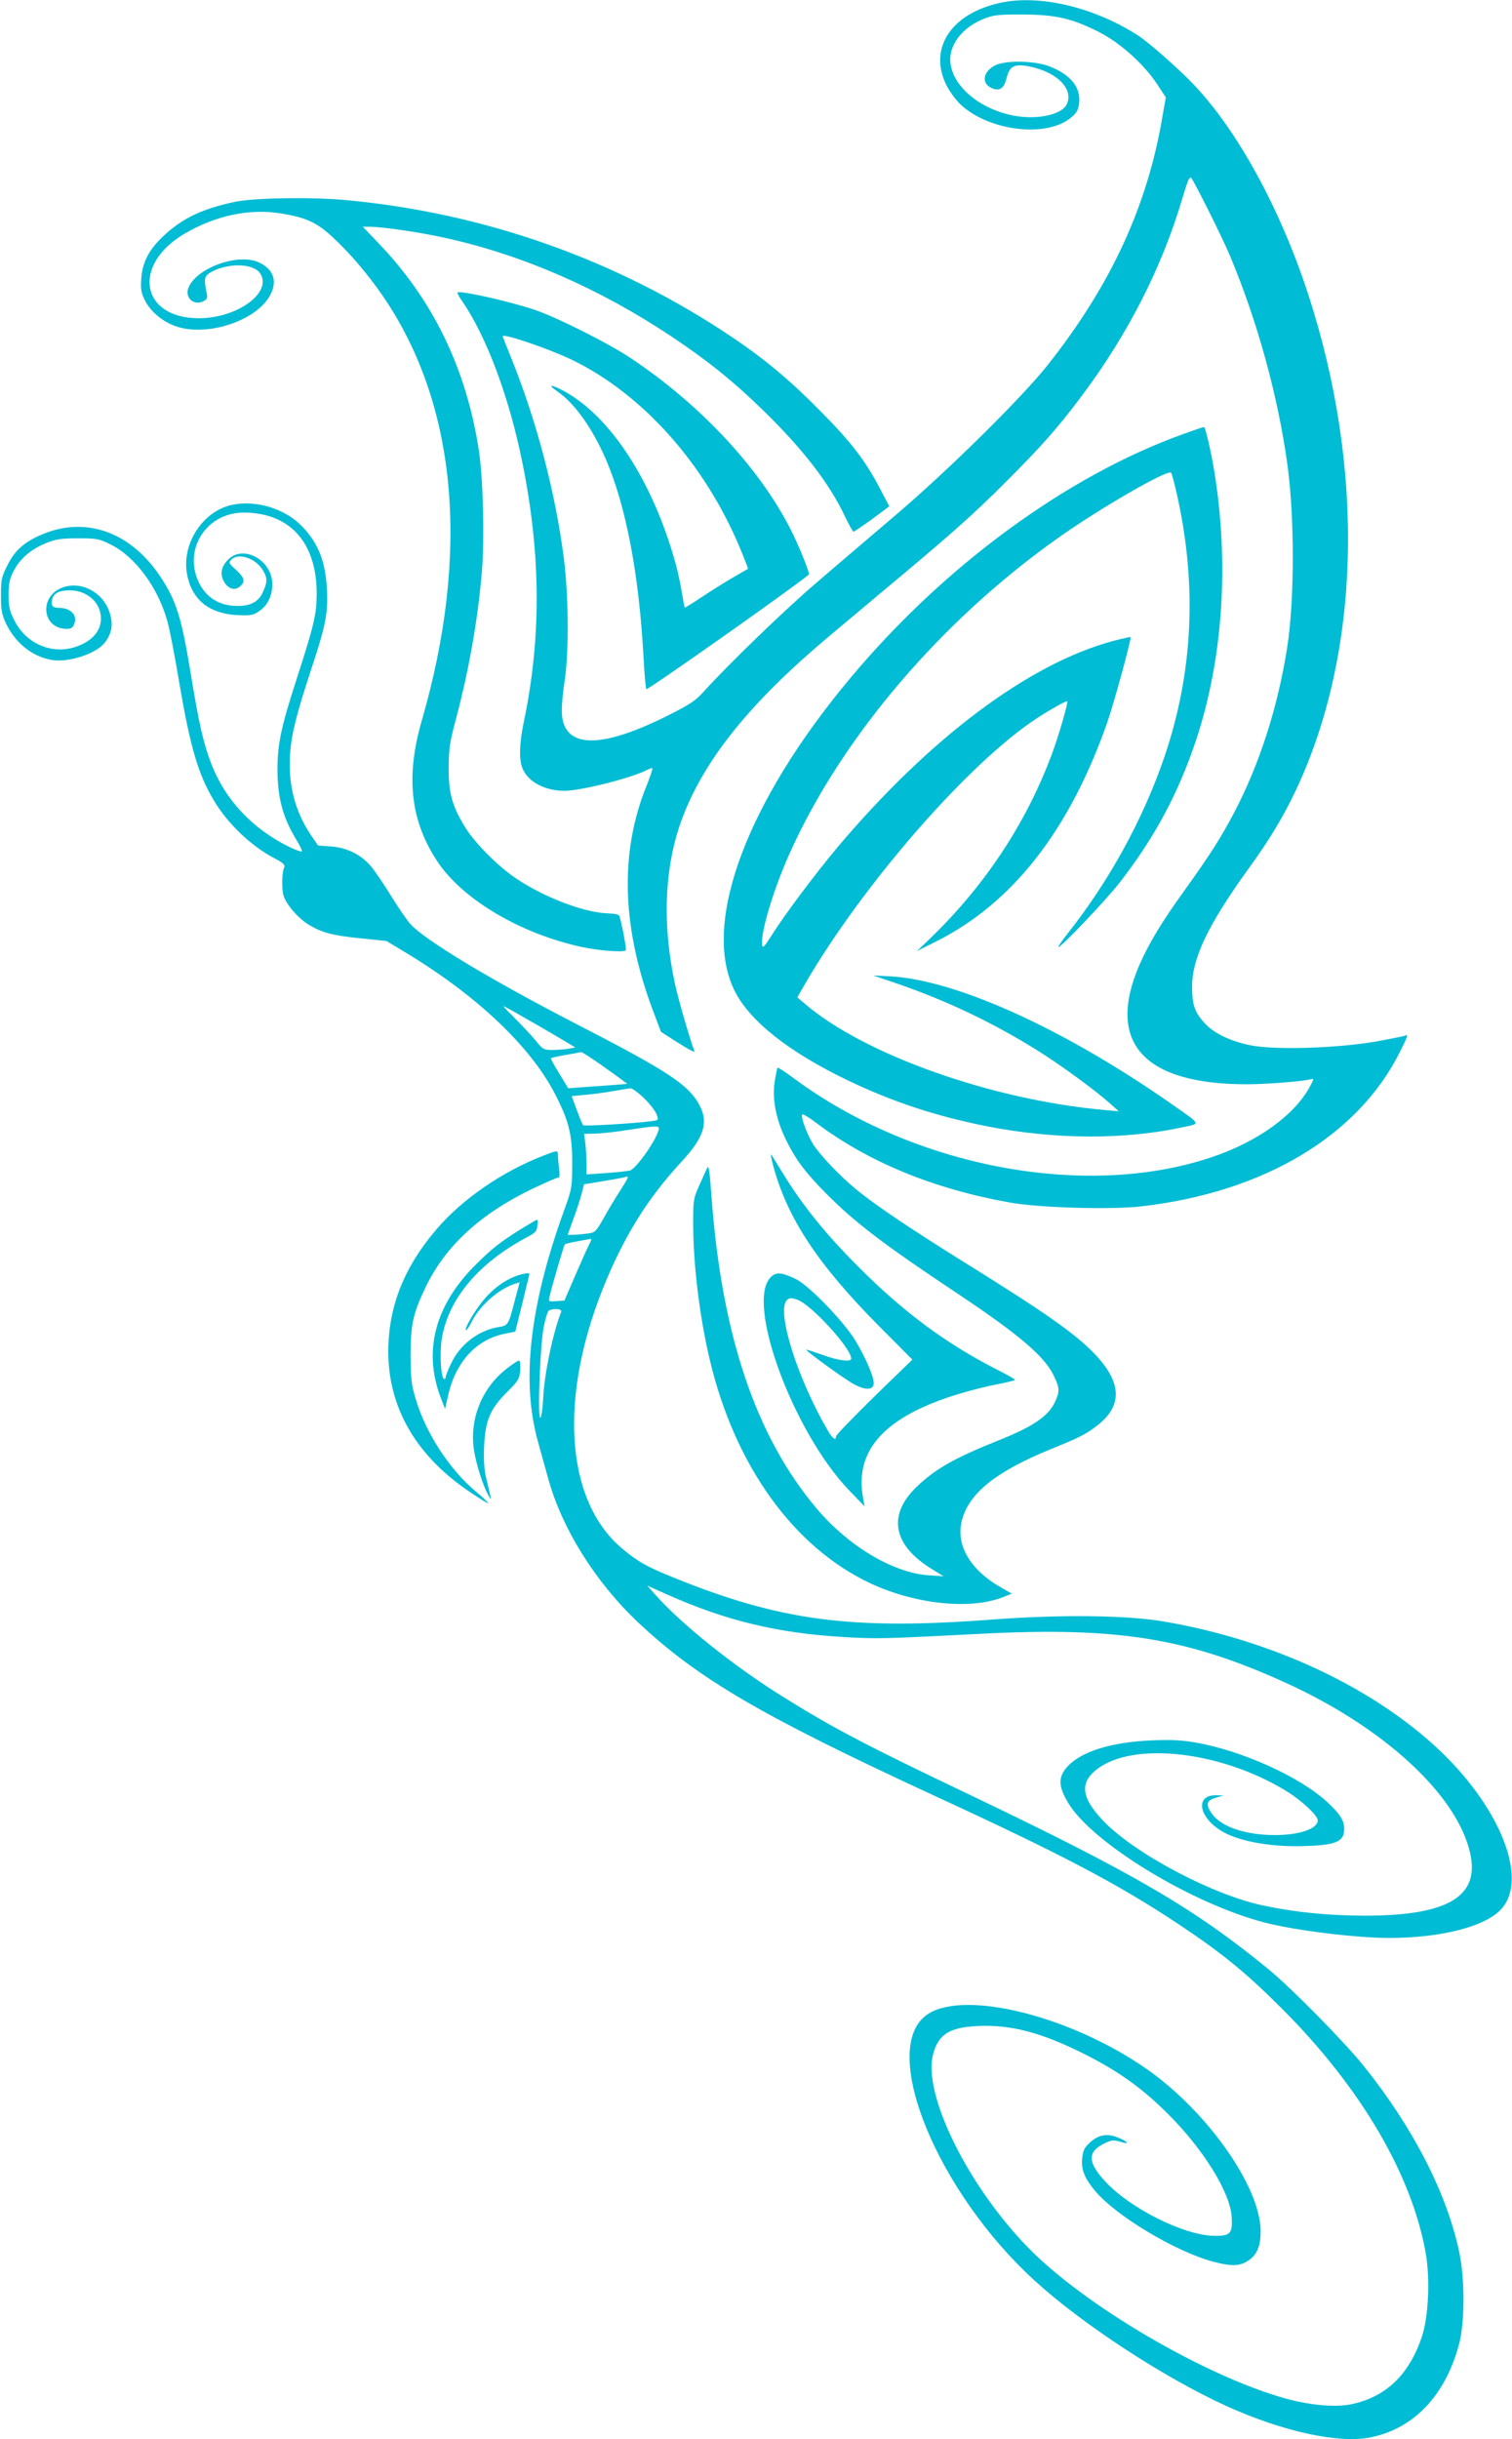 <?xml version="1.0" standalone="no"?>
<!DOCTYPE svg PUBLIC "-//W3C//DTD SVG 20010904//EN"
 "http://www.w3.org/TR/2001/REC-SVG-20010904/DTD/svg10.dtd">
<svg version="1.0" xmlns="http://www.w3.org/2000/svg"
 width="794pt" height="1280pt" viewBox="0 0 794 1280"
 preserveAspectRatio="xMidYMid meet">
<g transform="translate(0,1280) scale(0.1,-0.1)"
fill="#00bcd4" stroke="none">
<path d="M5252 12785 c-257 -56 -377 -238 -283 -430 17 -35 51 -81 77 -105
152 -140 455 -174 581 -65 28 24 36 39 40 76 9 80 -45 147 -154 190 -81 32
-241 34 -293 3 -62 -36 -66 -97 -6 -119 38 -13 59 3 72 55 15 63 40 76 115 62
150 -28 242 -122 199 -203 -27 -49 -143 -76 -258 -59 -194 30 -351 162 -352
298 0 86 70 171 176 213 53 21 75 23 204 23 174 -1 258 -20 399 -91 111 -56
235 -166 307 -274 l46 -70 -17 -97 c-79 -472 -270 -886 -602 -1306 -136 -172
-521 -552 -802 -791 -129 -110 -314 -267 -410 -350 -161 -136 -473 -438 -597
-576 -42 -47 -72 -66 -189 -125 -364 -182 -555 -172 -555 29 0 31 7 103 16
160 22 149 20 441 -5 637 -45 350 -144 723 -277 1053 -24 59 -44 110 -44 112
0 18 244 -66 365 -124 370 -180 695 -544 880 -985 25 -60 44 -110 43 -111 -2
-1 -37 -21 -78 -45 -41 -24 -115 -70 -163 -102 -49 -33 -90 -58 -91 -56 -2 2
-9 39 -16 83 -7 44 -23 118 -37 165 -119 417 -334 748 -573 883 -73 41 -102
43 -43 3 91 -63 183 -192 254 -355 106 -246 174 -601 198 -1034 5 -93 12 -171
15 -174 6 -6 741 511 854 602 5 4 -40 121 -82 208 -159 331 -479 679 -856 929
-117 78 -384 212 -502 252 -137 46 -394 103 -406 91 -2 -2 9 -23 26 -47 128
-187 247 -505 316 -850 97 -480 99 -918 6 -1360 -23 -109 -25 -196 -6 -241 29
-70 117 -117 220 -117 88 0 359 69 437 111 12 6 23 9 25 7 2 -3 -12 -44 -31
-92 -144 -355 -130 -755 42 -1201 l34 -90 91 -58 c50 -32 88 -52 85 -45 -26
71 -80 256 -101 348 -67 305 -59 595 24 840 101 297 322 589 695 915 44 39
204 173 355 299 376 314 480 405 661 586 181 180 277 288 400 453 242 323 420
672 527 1033 31 103 39 122 49 108 22 -31 161 -309 201 -404 145 -345 253
-738 303 -1101 38 -282 37 -712 -2 -959 -50 -317 -147 -615 -279 -866 -71
-134 -122 -214 -258 -404 -122 -169 -186 -276 -237 -390 -179 -409 18 -630
561 -630 97 0 283 14 332 25 23 6 23 5 6 -27 -79 -156 -278 -300 -525 -382
-662 -221 -1562 -50 -2190 415 -44 33 -83 58 -86 56 -2 -3 -9 -36 -15 -74 -14
-91 7 -199 61 -308 51 -103 101 -169 209 -278 146 -148 300 -266 682 -520 335
-223 467 -336 515 -439 30 -63 30 -80 6 -133 -34 -75 -113 -130 -293 -202
-236 -94 -339 -153 -436 -247 -153 -148 -123 -306 83 -431 l60 -37 -75 5
c-186 11 -423 151 -591 350 -320 378 -500 913 -553 1642 -10 137 -15 165 -23
145 -6 -14 -25 -56 -42 -93 -29 -65 -31 -76 -31 -191 0 -221 33 -492 87 -721
131 -555 440 -985 844 -1174 235 -110 523 -140 695 -73 l47 19 -56 32 c-167
95 -243 230 -203 362 41 139 182 249 466 365 144 58 184 78 239 121 165 125
127 278 -117 474 -100 80 -247 179 -577 384 -289 180 -461 296 -565 380 -87
71 -191 180 -229 239 -32 51 -65 139 -59 157 2 5 34 -13 72 -42 273 -206 616
-348 1021 -420 151 -27 527 -38 686 -20 643 73 1139 368 1360 810 40 80 46 96
30 87 -4 -3 -75 -17 -157 -32 -203 -35 -528 -45 -655 -20 -113 23 -198 65
-248 122 -48 54 -61 95 -61 185 0 151 83 325 299 624 110 152 178 265 246 408
341 722 365 1684 64 2605 -147 449 -371 858 -603 1101 -81 84 -235 220 -293
257 -231 147 -514 214 -721 169z"/>
<path d="M1230 11740 c-168 -36 -271 -85 -368 -175 -78 -72 -114 -139 -120
-226 -4 -56 -1 -75 18 -113 28 -58 88 -110 157 -136 157 -59 411 18 494 148
49 78 31 145 -49 184 -108 52 -328 -26 -372 -131 -22 -54 29 -98 80 -71 18 10
21 17 15 43 -16 80 -13 90 33 114 88 44 212 40 247 -10 69 -99 -116 -237 -321
-237 -306 0 -353 281 -74 444 162 95 341 133 505 106 131 -21 188 -47 270
-123 90 -82 191 -201 268 -314 387 -568 457 -1343 202 -2224 -87 -300 -59
-533 88 -749 135 -195 433 -370 749 -439 92 -20 222 -30 234 -18 5 4 -16 118
-32 177 -3 11 -20 15 -63 17 -122 3 -336 85 -482 184 -93 62 -214 184 -264
264 -70 113 -89 180 -89 315 1 100 5 133 37 251 71 268 117 531 138 784 14
173 6 481 -16 630 -66 432 -243 796 -535 1097 l-75 78 37 0 c67 0 271 -30 403
-60 404 -90 804 -265 1180 -515 189 -126 325 -235 479 -385 212 -206 352 -387
434 -562 21 -43 40 -78 44 -78 4 0 48 30 98 66 l90 67 -50 95 c-77 147 -152
244 -315 408 -159 161 -291 271 -464 387 -602 404 -1298 650 -2026 717 -183
17 -486 12 -585 -10z"/>
<path d="M6210 10521 c-610 -220 -1254 -692 -1746 -1281 -542 -648 -778 -1279
-610 -1632 77 -162 284 -327 601 -479 235 -112 459 -186 725 -239 361 -71 728
-72 1038 -4 87 19 92 10 -68 122 -560 391 -1121 646 -1468 668 l-97 5 130 -44
c262 -91 500 -204 735 -351 125 -78 309 -213 385 -282 l40 -36 -75 7 c-593 53
-1263 291 -1574 558 l-39 33 43 75 c307 526 864 1163 1220 1393 66 43 143 86
154 86 8 0 -43 -178 -80 -277 -137 -367 -354 -694 -648 -976 l-61 -58 102 51
c401 201 700 584 898 1150 35 100 128 441 122 447 -2 1 -43 -8 -93 -21 -442
-119 -962 -509 -1445 -1081 -114 -136 -278 -354 -344 -459 -42 -66 -50 -75
-53 -54 -8 68 64 305 153 498 274 601 792 1206 1400 1636 221 157 582 365 595
343 4 -6 17 -54 29 -107 109 -482 87 -943 -67 -1392 -112 -324 -288 -644 -504
-917 -32 -40 -54 -73 -50 -73 16 0 255 252 323 340 186 240 309 471 403 755
134 409 169 886 100 1355 -17 119 -53 280 -62 279 -4 0 -54 -17 -112 -38z"/>
<path d="M1220 10151 c-154 -32 -267 -204 -238 -363 24 -134 115 -208 263
-216 72 -3 84 -1 115 20 45 30 70 81 70 142 0 124 -148 209 -229 132 -38 -36
-47 -75 -27 -114 22 -44 62 -55 90 -26 25 24 19 43 -25 84 -38 34 -39 38 -24
53 37 38 127 8 165 -55 25 -41 25 -62 0 -116 -22 -50 -64 -72 -133 -72 -95 0
-167 45 -205 128 -79 174 44 362 238 362 243 0 385 -159 383 -430 -1 -104 -13
-157 -101 -430 -86 -264 -105 -354 -105 -490 1 -147 27 -247 98 -365 20 -32
33 -60 30 -63 -3 -3 -31 7 -63 22 -199 97 -343 252 -416 447 -39 104 -62 207
-101 444 -51 313 -77 398 -161 526 -152 231 -381 318 -607 231 -102 -40 -156
-85 -197 -166 -32 -64 -35 -76 -35 -160 0 -77 4 -99 26 -147 50 -105 141 -177
245 -193 87 -13 229 34 273 90 38 48 47 98 27 158 -33 108 -151 170 -250 132
-123 -47 -105 -216 24 -216 24 0 33 6 40 26 18 45 -19 84 -79 84 -35 0 -45 12
-37 45 8 32 37 47 92 47 92 0 164 -65 164 -147 0 -56 -32 -102 -93 -133 -134
-69 -293 -15 -362 123 -25 50 -30 71 -30 135 1 64 5 83 30 130 35 63 90 109
172 142 48 19 77 23 163 23 99 0 110 -2 172 -33 128 -63 249 -227 297 -403 12
-41 39 -182 61 -314 59 -347 100 -488 185 -629 73 -121 196 -238 318 -301 42
-22 55 -34 50 -45 -13 -28 -15 -113 -4 -150 14 -47 80 -123 136 -155 68 -40
121 -54 267 -69 l137 -14 88 -53 c380 -227 666 -496 797 -749 73 -141 91 -213
91 -365 -1 -128 -1 -132 -44 -250 -180 -499 -224 -892 -137 -1207 13 -46 37
-135 55 -198 72 -262 248 -543 472 -754 315 -296 647 -490 1559 -911 673 -310
959 -461 1275 -670 235 -156 363 -261 555 -454 409 -411 675 -866 747 -1276
24 -139 14 -336 -21 -440 -68 -199 -189 -314 -370 -352 -85 -17 -214 -6 -348
31 -422 118 -1054 488 -1350 792 -317 325 -554 807 -498 1014 28 105 86 141
236 148 174 8 336 -35 562 -149 178 -90 301 -178 437 -314 187 -187 325 -411
333 -539 5 -88 -7 -101 -95 -99 -156 3 -436 143 -566 282 -95 101 -98 157 -13
200 41 21 52 22 84 13 53 -17 52 -5 -1 18 -60 27 -108 19 -155 -25 -28 -26
-35 -40 -39 -81 -6 -59 11 -102 64 -167 109 -134 433 -328 633 -378 93 -24
135 -21 181 12 41 29 59 75 59 149 0 241 -298 655 -630 874 -408 271 -950 395
-1128 259 -244 -185 60 -925 571 -1391 252 -230 681 -510 1009 -659 292 -132
582 -196 748 -165 230 43 398 217 471 487 32 116 32 348 1 491 -66 308 -242
649 -498 969 -103 129 -382 412 -504 512 -391 320 -710 505 -1575 918 -527
251 -709 346 -961 503 -264 163 -546 388 -685 546 l-40 45 103 -46 c312 -139
584 -204 933 -224 177 -10 201 -9 710 17 727 38 1095 -22 1620 -263 462 -213
817 -521 929 -804 114 -291 -45 -413 -534 -412 -190 1 -359 18 -525 53 -260
54 -659 263 -831 434 -113 114 -134 192 -70 258 171 176 666 130 1029 -96 76
-48 157 -124 157 -149 0 -44 -97 -77 -224 -77 -158 0 -286 44 -334 115 -32 46
-26 67 23 81 l40 12 -36 1 c-126 3 -89 -135 54 -203 94 -44 242 -68 397 -64
165 4 213 21 218 77 5 51 -15 86 -88 154 -144 133 -449 271 -694 313 -67 12
-126 15 -226 11 -214 -9 -372 -58 -445 -138 -49 -54 -48 -102 3 -188 124 -211
653 -533 1037 -631 159 -41 473 -79 646 -80 283 0 520 62 599 159 130 157 -9
514 -316 812 -350 338 -887 592 -1464 690 -196 33 -538 37 -900 10 -740 -56
-1112 -7 -1672 220 -142 57 -187 83 -268 150 -307 255 -340 814 -83 1418 104
246 223 432 392 615 124 133 146 214 84 314 -60 97 -175 171 -638 409 -450
232 -798 442 -871 525 -17 19 -63 86 -102 149 -39 63 -86 132 -105 154 -52 61
-126 97 -209 103 l-68 5 -39 57 c-82 124 -118 261 -108 420 7 107 33 210 112
450 75 226 88 292 82 415 -8 148 -44 242 -129 331 -88 93 -239 141 -368 115z
m1557 -2705 c71 -40 154 -89 186 -108 l58 -35 -38 -7 c-21 -3 -59 -6 -84 -6
-43 0 -49 3 -85 48 -21 26 -69 77 -107 115 -37 37 -66 67 -63 67 3 0 63 -33
133 -74z m375 -231 c51 -36 104 -74 117 -84 l25 -19 -75 -6 c-41 -3 -110 -8
-155 -11 l-80 -6 -47 77 c-26 42 -46 79 -44 81 3 2 37 10 78 17 41 7 77 14 81
15 4 0 49 -28 100 -64z m231 -179 c30 -29 59 -67 65 -84 11 -31 11 -31 -31
-36 -90 -12 -349 -27 -355 -21 -3 3 -18 39 -33 80 l-27 73 76 7 c43 4 109 13
147 20 39 7 77 13 86 14 9 0 41 -23 72 -53z m77 -156 c0 -43 -118 -215 -153
-223 -12 -3 -68 -9 -124 -13 l-103 -7 0 54 c0 30 -3 78 -6 107 l-7 52 59 1
c32 1 109 9 169 19 135 21 165 23 165 10z m-202 -326 c-25 -38 -64 -103 -87
-145 -43 -75 -45 -77 -89 -83 -25 -3 -58 -6 -73 -6 l-28 0 30 83 c17 45 36
105 43 132 l13 50 102 17 c56 9 107 19 114 21 22 8 19 0 -25 -69z m-165 -286
c-9 -18 -42 -91 -73 -163 l-56 -130 -43 -3 c-41 -3 -42 -3 -35 25 15 63 75
267 80 273 3 3 33 10 67 16 34 6 65 12 70 13 4 0 0 -14 -10 -31z m-146 -352
c-44 -114 -86 -314 -94 -443 -3 -63 -10 -113 -16 -113 -15 0 -1 370 17 469 9
47 21 88 28 93 22 14 71 10 65 -6z"/>
<path d="M2855 6736 c-216 -83 -428 -229 -562 -386 -173 -202 -254 -409 -254
-645 1 -297 150 -550 435 -739 48 -32 88 -57 90 -55 2 2 -26 29 -62 59 -139
115 -264 306 -318 485 -24 79 -27 107 -28 230 0 164 13 223 79 360 105 219
291 388 568 520 64 30 121 55 128 55 8 0 10 13 5 46 -3 26 -6 57 -6 70 0 29 0
29 -75 0z"/>
<path d="M4061 6680 c74 -273 233 -514 551 -835 l179 -180 -201 -195 c-110
-108 -200 -201 -200 -208 0 -24 -19 -11 -43 31 -160 274 -271 627 -215 684 14
13 21 13 54 3 72 -24 284 -255 284 -310 0 -19 -69 -10 -151 20 -46 16 -84 29
-85 27 -5 -5 204 -157 252 -182 58 -31 98 -30 102 2 4 30 -37 129 -95 226 -59
99 -244 291 -314 325 -75 36 -104 38 -132 9 -133 -132 119 -814 413 -1119 l80
-83 -7 40 c-49 255 113 432 502 550 62 19 154 42 204 51 50 10 91 20 91 23 0
3 -46 30 -103 58 -261 134 -484 299 -717 533 -170 169 -293 321 -394 485 -31
50 -60 97 -65 105 -6 8 -1 -19 10 -60z"/>
<path d="M2739 6352 c-108 -67 -155 -103 -237 -185 -216 -212 -281 -453 -189
-698 l24 -63 16 71 c40 176 148 294 298 324 l55 11 34 136 c18 76 35 145 38
156 4 16 1 17 -29 11 -80 -17 -161 -73 -223 -154 -47 -61 -91 -141 -78 -141 4
0 17 19 29 43 42 86 144 175 230 201 l22 7 -25 -93 c-34 -132 -35 -134 -85
-142 -106 -17 -203 -91 -250 -191 -16 -33 -29 -66 -29 -73 0 -7 -4 -11 -9 -8
-16 10 -23 139 -11 210 34 210 193 399 452 536 39 20 47 30 50 57 2 18 2 33
-2 32 -3 0 -39 -21 -81 -47z"/>
<path d="M2664 5620 c-133 -101 -200 -267 -175 -430 12 -76 48 -188 75 -236
19 -33 20 -39 -10 86 -11 45 -15 95 -12 165 6 140 31 200 119 288 63 63 67 71
71 117 2 29 -1 50 -7 50 -5 0 -33 -18 -61 -40z"/>
</g>
</svg>
